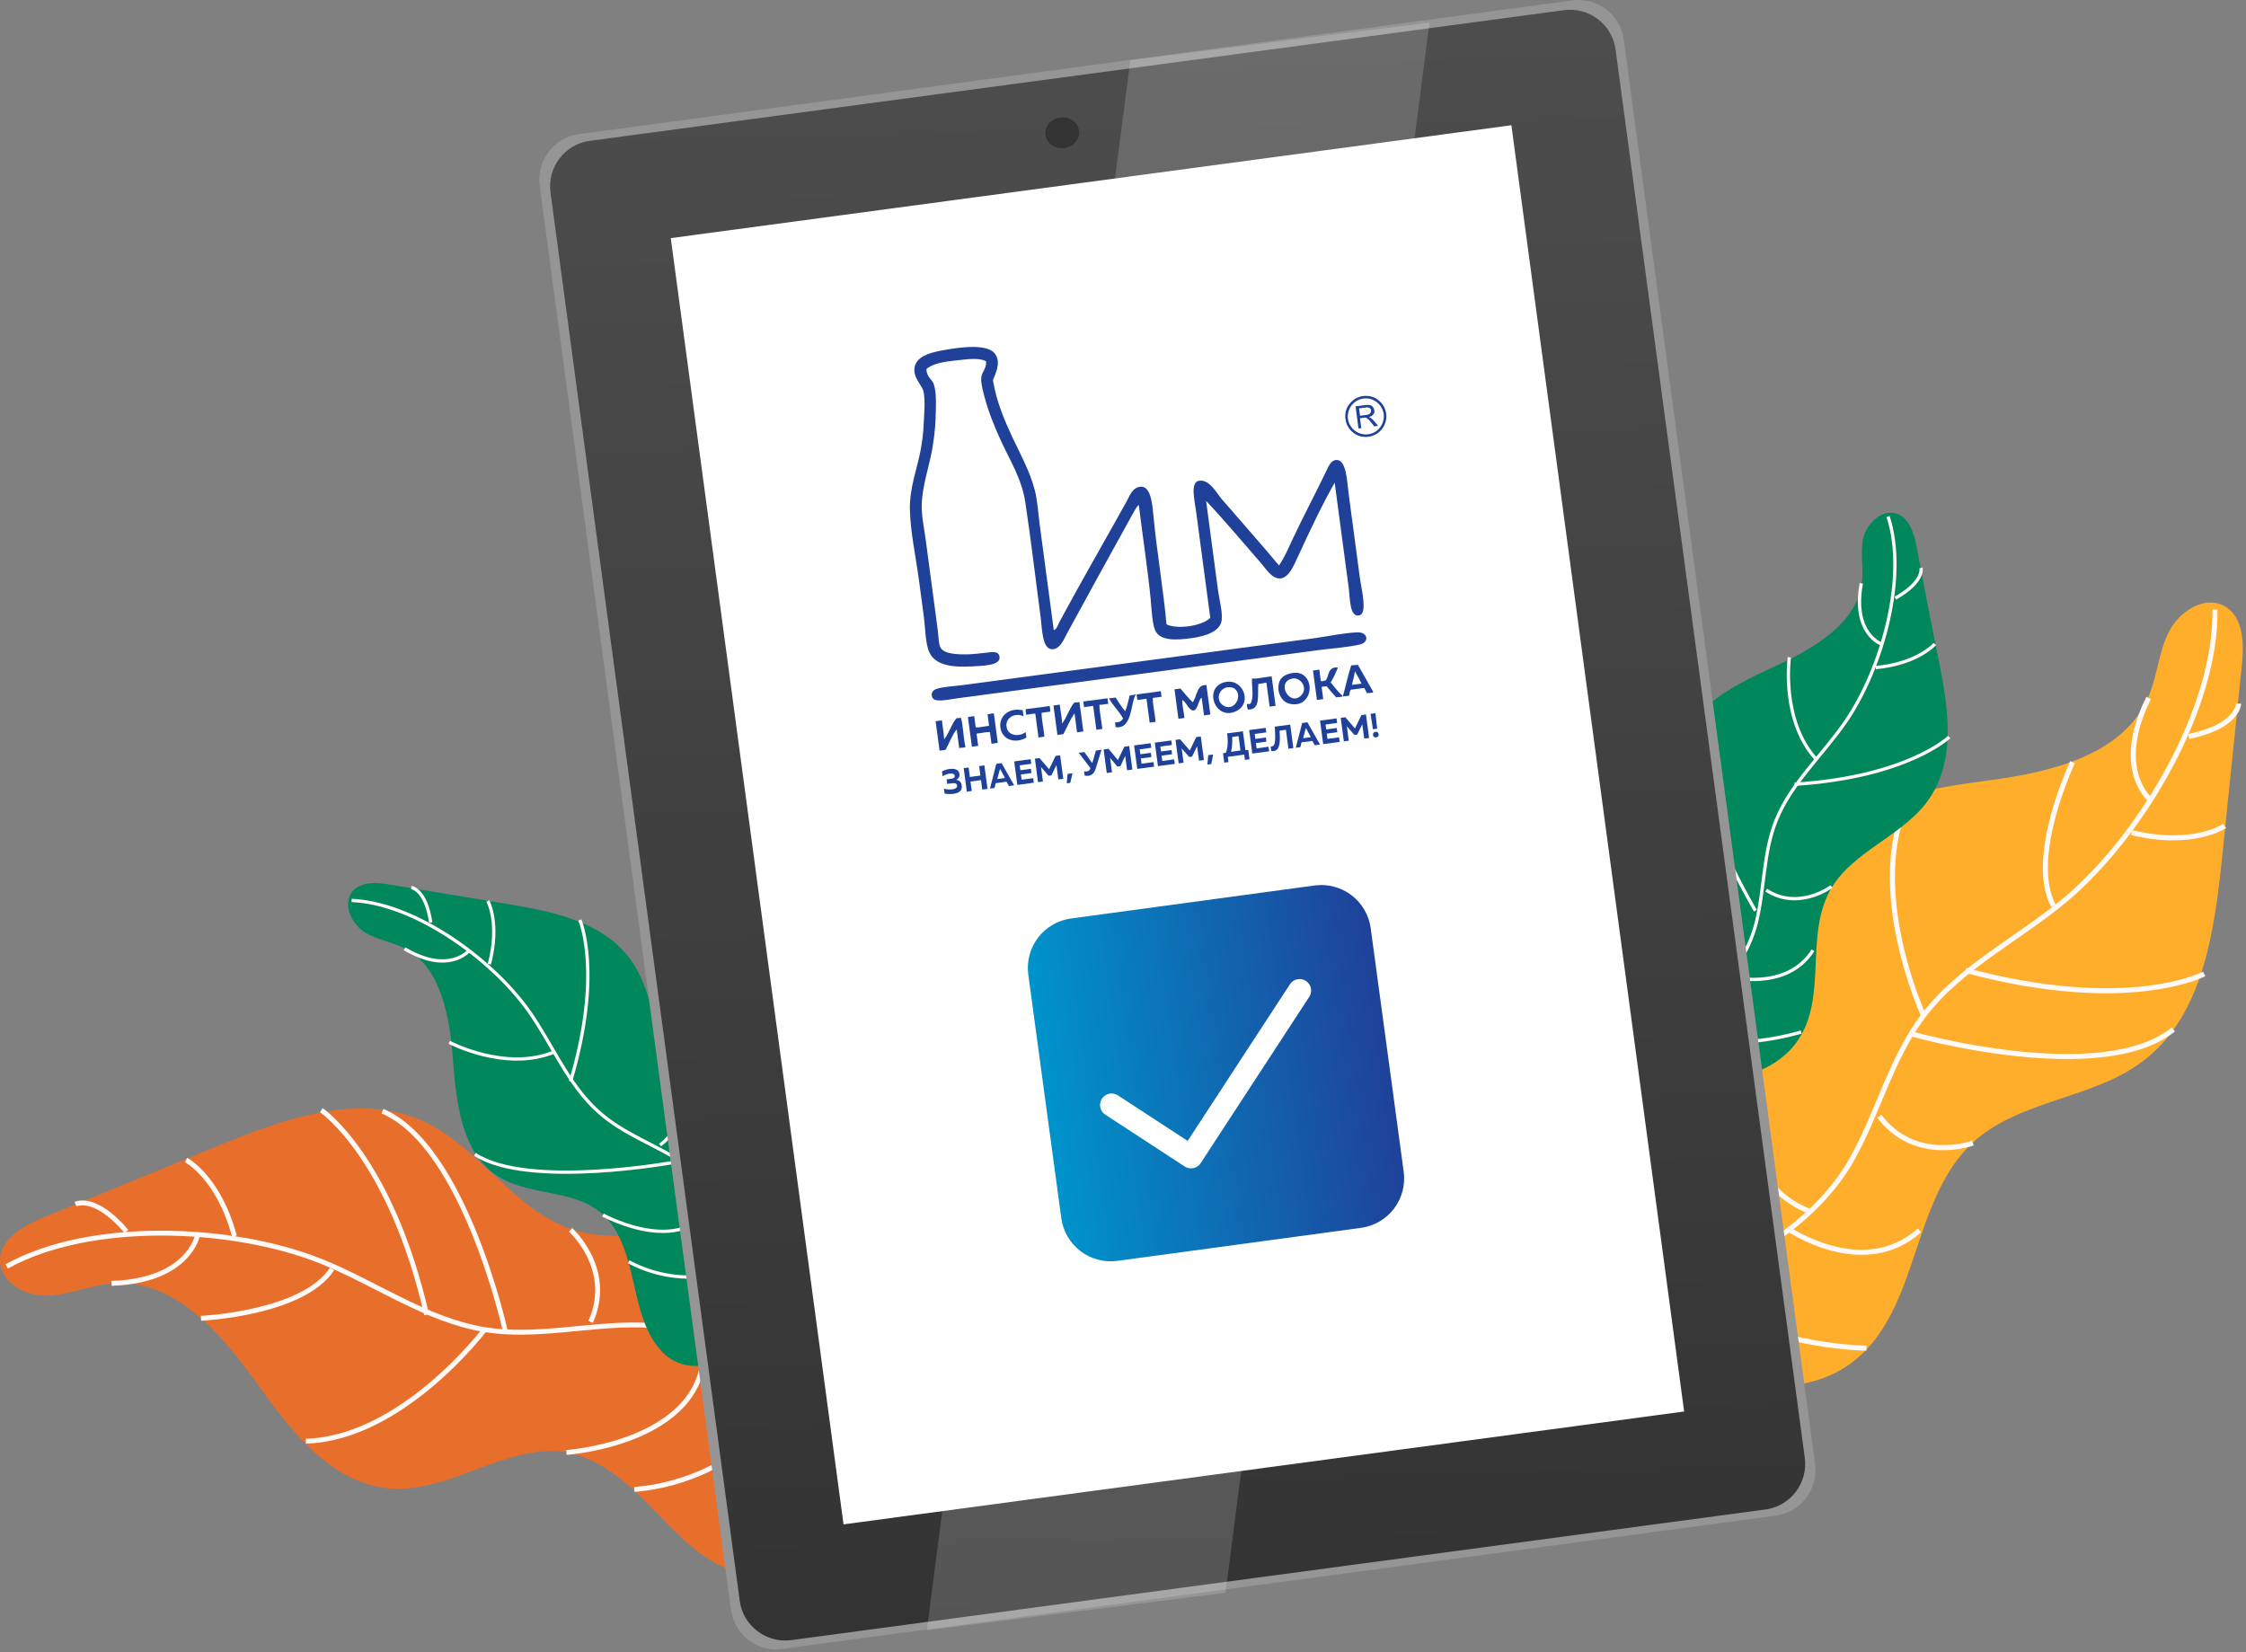<svg width="299" height="220" viewBox="0 0 299 220" fill="none" xmlns="http://www.w3.org/2000/svg">
<rect x="0" y="0" width="299" height="220" fill="#808080" stroke="none"/>
<path d="M109.695 202.274C110.105 207.132 104.152 210.554 99.362 209.664C94.571 208.706 90.808 205.011 87.455 201.452C84.033 197.894 80.269 194.267 75.479 193.378C67.541 192.009 60.082 198.784 52.007 198.168C44.001 197.62 38.527 190.23 33.873 183.729C29.22 177.228 22.924 170.18 14.918 170.864C11.975 171.138 9.238 172.369 6.296 172.506C3.353 172.575 0 170.727 0 167.785C0 164.91 3.148 163.2 5.748 162.105C13.549 158.889 21.35 155.741 29.083 152.524C37.774 148.966 47.696 145.408 56.25 149.24C63.709 152.593 68.225 160.941 75.958 163.61C86.154 167.1 97.924 159.504 107.779 163.816C115.237 167.032 118.659 176.133 117.769 184.208C116.88 192.283 112.706 199.536 108.6 206.516" fill="#E86F2B"/>
<path d="M0.89 168.606C11.976 162.447 30.794 163.2 42.565 167.853C49.955 170.795 56.661 175.723 64.531 177.023C71.305 178.118 78.285 176.27 85.129 176.407C96.283 176.612 107.984 184.619 114.554 193.651" stroke="#FFF9F7" stroke-width="0.65" stroke-miterlimit="10"/>
<path d="M67.268 177.228C67.268 177.228 61.862 152.593 50.913 147.94" stroke="#FFF9F7" stroke-width="0.65" stroke-miterlimit="10"/>
<path d="M26.279 164.5C26.279 164.5 25.116 170.522 14.851 170.864" stroke="#FFF9F7" stroke-width="0.65" stroke-miterlimit="10"/>
<path d="M96.83 179.623C96.83 179.623 98.198 167.921 89.029 164.568" stroke="#FFF9F7" stroke-width="0.65" stroke-miterlimit="10"/>
<path d="M106.342 185.166C106.342 185.166 99.157 197.073 84.444 198.305" stroke="#FFF9F7" stroke-width="0.65" stroke-miterlimit="10"/>
<path d="M42.769 147.803C42.769 147.803 51.939 153.962 56.797 175.038" stroke="#FFF9F7" stroke-width="0.65" stroke-miterlimit="10"/>
<path d="M64.462 177.091C64.462 177.091 53.513 191.53 40.717 191.872" stroke="#FFF9F7" stroke-width="0.65" stroke-miterlimit="10"/>
<path d="M26.757 175.517C26.757 175.517 40.306 174.901 44.207 168.948" stroke="#FFF9F7" stroke-width="0.65" stroke-miterlimit="10"/>
<path d="M10.06 160.326C10.06 160.326 12.592 158.957 16.835 163.952" stroke="#FFF9F7" stroke-width="0.65" stroke-miterlimit="10"/>
<path d="M24.773 154.441C24.773 154.441 29.084 156.699 31.205 164.568" stroke="#FFF9F7" stroke-width="0.65" stroke-miterlimit="10"/>
<path d="M75.411 193.378C75.411 193.378 95.256 192.009 93.614 178.049" stroke="#FFF9F7" stroke-width="0.65" stroke-miterlimit="10"/>
<path d="M75.959 163.747C75.959 163.747 81.776 168.948 78.628 175.996" stroke="#FFF9F7" stroke-width="0.65" stroke-miterlimit="10"/>
<path d="M105.589 163.337C105.589 163.337 112.364 176.133 109.353 186.74" stroke="#FFF9F7" stroke-width="0.65" stroke-miterlimit="10"/>
<path d="M210.904 164.227C206.25 162.174 206.045 155.125 209.261 151.156C212.478 147.187 217.678 145.613 222.605 144.245C227.464 142.876 232.733 141.234 235.813 137.196C240.945 130.627 238.413 120.431 242.861 113.382C247.309 106.334 256.752 104.965 264.964 103.871C273.176 102.776 282.688 100.449 285.972 92.853C287.204 90.048 287.341 86.9 288.71 84.162C290.078 81.425 293.431 79.236 296.1 80.672C298.7 82.11 298.769 85.736 298.427 88.747C297.537 97.438 296.648 106.129 295.758 114.751C294.731 124.4 293.158 135.212 285.425 141.165C278.719 146.366 268.865 146.366 262.637 152.114C254.426 159.71 255.589 174.149 246.898 181.129C240.329 186.398 230.338 185.03 223.358 180.308C216.447 175.586 211.862 168.196 207.482 161.01" fill="#FFAE2C"/>
<path d="M294.869 81.152C295.074 94.29 285.152 111.124 275.161 119.61C268.865 124.947 261.064 128.643 256.069 135.212C251.758 140.892 250.047 148.077 246.557 154.304C240.877 164.432 227.875 171.138 216.447 172.78" stroke="#FFF9F7" stroke-width="0.674" stroke-miterlimit="10"/>
<path d="M254.563 137.676C254.563 137.676 279.745 144.792 289.326 137.06" stroke="#FFF9F7" stroke-width="0.674" stroke-miterlimit="10"/>
<path d="M286.247 106.471C286.247 106.471 281.32 102.434 286.041 92.922" stroke="#FFF9F7" stroke-width="0.674" stroke-miterlimit="10"/>
<path d="M237.934 163.542C237.934 163.542 247.994 170.522 255.521 163.816" stroke="#FFF9F7" stroke-width="0.674" stroke-miterlimit="10"/>
<path d="M228.148 169.496C228.148 169.496 220.758 157.11 226.848 143.082" stroke="#FFF9F7" stroke-width="0.674" stroke-miterlimit="10"/>
<path d="M293.432 129.669C293.432 129.669 283.304 135.007 261.68 129.19" stroke="#FFF9F7" stroke-width="0.674" stroke-miterlimit="10"/>
<path d="M256.069 135.212C256.069 135.212 248.199 118.104 254.153 106.266" stroke="#FFF9F7" stroke-width="0.674" stroke-miterlimit="10"/>
<path d="M275.913 101.476C275.913 101.476 269.892 114.135 273.382 120.636" stroke="#FFF9F7" stroke-width="0.674" stroke-miterlimit="10"/>
<path d="M298.016 93.675C298.016 93.675 298.016 96.686 291.378 98.054" stroke="#FFF9F7" stroke-width="0.674" stroke-miterlimit="10"/>
<path d="M296.168 109.961C296.168 109.961 291.994 112.835 283.782 110.851" stroke="#FFF9F7" stroke-width="0.674" stroke-miterlimit="10"/>
<path d="M235.813 137.196C235.813 137.196 227.396 156.015 240.945 161.284" stroke="#FFF9F7" stroke-width="0.674" stroke-miterlimit="10"/>
<path d="M262.638 152.183C262.638 152.183 255.042 154.988 250.184 148.624" stroke="#FFF9F7" stroke-width="0.674" stroke-miterlimit="10"/>
<path d="M248.472 179.487C248.472 179.487 233.418 179.418 225.274 171.412" stroke="#FFF9F7" stroke-width="0.674" stroke-miterlimit="10"/>
<path d="M96.556 179.487C95.119 182.566 90.671 182.498 88.344 180.171C85.949 177.844 85.128 174.286 84.375 170.933C83.622 167.58 82.733 164.021 80.338 161.763C76.369 158.068 69.936 159.436 65.625 156.152C61.382 152.935 60.698 146.503 60.287 140.892C59.877 135.28 58.645 128.779 53.992 126.316C52.281 125.426 50.297 125.153 48.654 124.194C47.012 123.168 45.712 120.841 46.67 119.062C47.628 117.351 49.954 117.42 51.802 117.762C57.208 118.652 62.614 119.541 68.02 120.431C74.042 121.457 80.817 122.894 84.307 128.3C87.386 133.022 87.112 139.66 90.534 144.108C95.05 149.924 104.152 149.582 108.257 155.741C111.337 160.326 110.242 167.101 107.026 171.617C103.878 176.133 99.088 179.008 94.434 181.745" fill="#00875B"/>
<path d="M46.807 119.883C55.087 120.225 65.284 127.479 70.347 134.527C73.495 138.975 75.617 144.382 79.585 147.94C83.007 151.088 87.523 152.456 91.287 155.057C97.446 159.231 101.346 168.264 102.031 176.065" stroke="#FFF9F7" stroke-width="0.44" stroke-miterlimit="10"/>
<path d="M59.809 138.77C59.809 138.77 67.268 142.739 73.769 140.07" stroke="#FFF9F7" stroke-width="0.44" stroke-miterlimit="10"/>
<path d="M89.918 154.715C89.918 154.715 70.347 158.342 63.23 153.688" stroke="#FFF9F7" stroke-width="0.44" stroke-miterlimit="10"/>
<path d="M62.409 126.59C62.409 126.59 59.74 129.806 53.855 126.316" stroke="#FFF9F7" stroke-width="0.44" stroke-miterlimit="10"/>
<path d="M96.83 161.216C96.83 161.216 101.483 154.646 97.514 149.309" stroke="#FFF9F7" stroke-width="0.44" stroke-miterlimit="10"/>
<path d="M100.319 167.99C100.319 167.99 92.312 172.575 83.69 167.99" stroke="#FFF9F7" stroke-width="0.44" stroke-miterlimit="10"/>
<path d="M77.19 122.484C77.19 122.484 80.269 129.464 75.958 143.971" stroke="#FFF9F7" stroke-width="0.44" stroke-miterlimit="10"/>
<path d="M54.745 118.172C54.745 118.172 56.661 118.309 57.345 122.826" stroke="#FFF9F7" stroke-width="0.44" stroke-miterlimit="10"/>
<path d="M64.941 119.952C64.941 119.952 66.584 122.894 65.147 128.369" stroke="#FFF9F7" stroke-width="0.44" stroke-miterlimit="10"/>
<path d="M80.269 161.763C80.269 161.763 91.834 168.127 95.529 159.094" stroke="#FFF9F7" stroke-width="0.44" stroke-miterlimit="10"/>
<path d="M90.466 144.108C90.466 144.108 91.972 149.377 87.866 152.456" stroke="#FFF9F7" stroke-width="0.44" stroke-miterlimit="10"/>
<path d="M107.163 154.578C107.163 154.578 106.684 164.774 101.483 170.043" stroke="#FFF9F7" stroke-width="0.44" stroke-miterlimit="10"/>
<path d="M212.684 136.033C209.33 135.759 207.825 131.585 209.194 128.574C210.562 125.563 213.573 123.51 216.516 121.662C219.39 119.815 222.469 117.762 223.769 114.682C225.891 109.687 222.332 104.076 223.906 98.943C225.48 93.811 231.297 91.005 236.361 88.679C241.493 86.352 247.173 82.93 247.857 77.661C248.131 75.745 247.652 73.829 247.994 71.913C248.336 69.997 250.115 68.013 252.1 68.286C254.016 68.628 254.768 70.818 255.111 72.597C256.137 78.004 257.164 83.409 258.258 88.747C259.422 94.769 260.38 101.544 256.548 106.744C253.195 111.261 246.831 113.314 243.888 118.104C240.056 124.331 243.477 132.817 239.166 138.77C235.882 143.286 229.175 144.587 223.838 143.15C218.5 141.781 214.189 138.291 210.015 134.869" fill="#00875B"/>
<path d="M251.347 68.765C253.948 76.635 250.663 88.747 245.804 95.932C242.725 100.449 238.414 104.281 236.429 109.276C234.719 113.587 234.924 118.241 233.829 122.757C232.05 130.011 224.933 136.717 217.816 140.07" stroke="#FFF9F7" stroke-width="0.44" stroke-miterlimit="10"/>
<path d="M238.208 87.515C238.208 87.515 237.045 95.864 241.766 101.065" stroke="#FFF9F7" stroke-width="0.44" stroke-miterlimit="10"/>
<path d="M233.692 121.252C233.692 121.252 223.496 104.144 225.412 95.864" stroke="#FFF9F7" stroke-width="0.44" stroke-miterlimit="10"/>
<path d="M250.457 85.736C250.457 85.736 246.556 84.368 247.788 77.661" stroke="#FFF9F7" stroke-width="0.44" stroke-miterlimit="10"/>
<path d="M229.996 130.011C229.996 130.011 237.797 132.132 241.356 126.521" stroke="#FFF9F7" stroke-width="0.44" stroke-miterlimit="10"/>
<path d="M224.795 135.622C224.795 135.622 217.747 129.737 219.047 120.02" stroke="#FFF9F7" stroke-width="0.44" stroke-miterlimit="10"/>
<path d="M259.491 98.122C259.491 98.122 253.948 103.46 238.893 104.418" stroke="#FFF9F7" stroke-width="0.44" stroke-miterlimit="10"/>
<path d="M255.726 75.608C255.726 75.608 256.274 77.387 252.305 79.646" stroke="#FFF9F7" stroke-width="0.44" stroke-miterlimit="10"/>
<path d="M257.574 85.736C257.574 85.736 255.384 88.336 249.705 88.884" stroke="#FFF9F7" stroke-width="0.44" stroke-miterlimit="10"/>
<path d="M223.7 114.682C223.7 114.682 221.784 127.753 231.501 128.095" stroke="#FFF9F7" stroke-width="0.44" stroke-miterlimit="10"/>
<path d="M243.819 118.035C243.819 118.035 239.44 121.32 235.129 118.514" stroke="#FFF9F7" stroke-width="0.44" stroke-miterlimit="10"/>
<path d="M239.782 137.401C239.782 137.401 230.065 140.481 223.291 137.401" stroke="#FFF9F7" stroke-width="0.44" stroke-miterlimit="10"/>
<path d="M97.309 214.318L71.853 24.765C71.374 21.411 73.769 18.264 77.122 17.853L209.262 0.061C212.615 -0.418 215.763 1.977 216.173 5.33L241.629 194.884C242.108 198.237 239.713 201.384 236.36 201.795L104.22 219.519C100.867 220.066 97.788 217.671 97.309 214.318Z" fill="#959595"/>
<path d="M98.472 213.086L73.289 25.654C72.81 22.301 75.205 19.153 78.558 18.743L208.166 1.361C211.52 0.882 214.667 3.277 215.078 6.63L240.26 194.062C240.74 197.416 238.344 200.563 234.991 200.974L105.383 218.355C102.03 218.834 98.882 216.439 98.472 213.086Z" fill="url(#paint0_linear)"/>
<path d="M224.201 187.924L201.203 16.674L89.297 31.703L112.295 202.953L224.201 187.924Z" fill="white"/>
<path opacity="0.17" d="M163.14 212.06L123.382 217.055L150.48 7.999L190.307 3.004L163.14 212.06Z" fill="white"/>
<path d="M139.172 17.985C139.323 19.109 140.447 19.886 141.683 19.72C142.919 19.553 143.799 18.508 143.648 17.384C143.497 16.261 142.373 15.484 141.137 15.65C139.901 15.816 139.021 16.862 139.172 17.985Z" fill="#333333"/>
<path fill-rule="evenodd" clip-rule="evenodd" d="M140.332 83.886C140.734 83.69 140.852 83.151 141.042 82.793C143.936 77.417 146.948 72.214 149.976 66.772C150.396 66.003 150.76 64.814 151.946 64.798C153.232 64.817 153.41 67.217 153.544 68.577C153.993 73.365 154.878 78.57 155.295 83.125C156.721 83.838 160.077 83.342 161.119 82.252L159.225 68.057C159.031 66.609 158.433 64.265 159.588 64.016C160.976 63.735 161.998 65.69 162.617 66.415C165.148 69.357 167.885 72.414 170.264 75.281C171.06 74.129 171.558 72.874 172.115 71.707C173.522 68.715 175.081 65.798 176.568 62.7C176.867 62.09 177.188 61.286 177.847 61.246C179.254 61.106 179.314 64.044 179.532 65.679L181.034 76.933C181.24 78.474 182.096 81.686 180.942 81.936C179.647 82.203 179.73 79.626 179.55 78.272L177.68 64.263C175.987 67.245 174.356 70.695 172.772 74.138C172.324 75.053 171.702 76.8 170.541 77.002C169.28 77.171 168.449 75.571 167.73 74.811C165.317 72.044 162.997 69.264 160.563 66.69L162.158 78.644C162.333 79.952 162.766 81.415 162.635 82.573C162.455 84.07 160.497 84.712 158.536 84.974C156.668 85.223 154.455 85.376 153.789 83.944C153.384 83.047 153.29 80.921 153.181 79.747C152.767 75.573 152.119 71.429 151.604 67.22C151.262 67.503 151.085 67.955 150.848 68.319C147.935 73.556 145.035 78.886 142.054 84.322C141.634 85.091 141.148 86.439 140.056 86.442C138.723 86.43 138.723 83.578 138.555 82.317C137.856 77.087 137.27 71.985 136.492 66.861C136.04 63.832 134.464 61.285 133.334 58.87C132.531 57.123 131.631 55.01 131.051 52.806C130.852 52.024 130.581 51.062 130.628 50.343C130.662 49.531 131.325 49.157 131.281 48.117C130.353 47.575 128.725 47.84 127.225 47.993C125.771 48.139 124.143 48.404 123.337 49.13C123.34 50.222 124.084 50.456 124.324 51.184C124.732 52.461 124.58 54.525 124.549 55.717C124.509 57.196 124.304 58.507 124.126 59.671C123.697 62.152 122.789 64.602 122.705 67.18C122.658 68.612 123.029 70.321 123.235 71.862L124.837 83.863C124.943 84.657 124.933 85.656 125.195 86.192C125.653 87.129 127.651 87.147 128.93 87.119C129.544 87.085 130.437 87.013 131.277 86.901C132.211 86.776 132.958 86.676 133.064 87.47C133.22 88.638 130.749 88.635 129.335 88.728C127.069 88.841 124.532 88.704 123.71 86.818C123.175 85.653 123.193 83.655 122.994 82.16L122.352 77.351C121.915 74.082 121.193 70.804 121.127 67.818C121.086 65.02 122.035 62.517 122.495 60.269C122.719 59.098 122.924 57.788 122.971 56.355C123.03 55.017 123.213 53.186 122.911 51.991C122.606 51.129 121.482 50.185 121.774 48.816C122.073 47.492 123.67 46.994 125.198 46.695C127.794 46.206 131.757 45.63 132.601 47.323C133.17 48.388 132.613 49.555 132.184 50.611C132.67 53.54 133.695 55.875 134.766 58.203C135.824 60.438 137.076 62.695 137.746 65.22C138.132 66.689 138.204 68.296 138.409 69.837L140.285 83.892L140.332 83.886Z" fill="#1F419A"/>
<path fill-rule="evenodd" clip-rule="evenodd" d="M124.65 91.73C125.466 91.431 127.119 91.353 128.333 91.191L153.639 87.813L175.351 84.915C176.611 84.747 179.014 84.236 180.767 84.192C182.093 84.158 182.373 85.546 180.938 85.833C179.23 86.204 176.876 86.375 175.429 86.569L127.384 92.981C126.123 93.149 124.467 93.561 124.14 92.891C123.885 92.403 124.062 91.951 124.65 91.73Z" fill="#1F419A"/>
<path fill-rule="evenodd" clip-rule="evenodd" d="M136.15 94.568L136.256 95.362C134.89 94.736 133.52 95.869 134.121 97.167C134.467 97.977 135.765 98.089 136.537 97.463L136.636 98.21C135.09 99.082 133.437 98.447 133.19 96.959C132.932 95.377 134.289 94.151 136.15 94.568Z" fill="#1F419A"/>
<path fill-rule="evenodd" clip-rule="evenodd" d="M162.932 90.85C165.404 90.14 166.752 93.478 164.717 94.605C161.838 96.177 160.14 91.651 162.932 90.85ZM162.818 93.908C164.281 94.901 165.588 92.587 164.324 91.663C164.066 91.507 163.68 91.464 163.353 91.507C162.198 91.757 161.825 93.232 162.818 93.908Z" fill="#1F419A"/>
<path fill-rule="evenodd" clip-rule="evenodd" d="M171.662 89.686C172.396 89.493 173.115 89.539 173.545 89.909C175.12 91.03 174.33 94.368 171.625 93.683C170.84 93.502 170.302 92.671 170.196 91.877C170.081 90.657 170.606 89.969 171.662 89.686ZM173.234 92.565C174.196 91.581 173.091 90.065 171.989 90.355C169.825 90.881 171.734 94.144 173.234 92.565Z" fill="#1F419A"/>
<path fill-rule="evenodd" clip-rule="evenodd" d="M127.912 95.525C128.254 96.667 128.233 98.286 128.529 99.435C128.36 99.6 127.968 99.51 127.694 99.594L127.364 97.119C126.785 97.766 126.374 98.962 125.873 99.837L125.08 99.943L124.556 96.02L125.396 95.908C125.462 96.755 125.68 97.676 125.686 98.436C126.34 97.636 126.691 96.353 127.311 95.653C127.345 95.553 127.79 95.684 127.912 95.525Z" fill="#1F419A"/>
<path fill-rule="evenodd" clip-rule="evenodd" d="M129.694 95.335L129.893 96.829C130.379 96.907 131.107 96.667 131.674 96.639L131.468 95.098C131.889 95.042 132.069 94.97 132.309 94.986L132.832 98.908L131.992 99.021L131.786 97.48C131.301 97.402 130.572 97.642 130.006 97.67L130.224 99.304L129.383 99.416L128.86 95.494C128.987 95.382 129.373 95.425 129.694 95.335Z" fill="#1F419A"/>
<path fill-rule="evenodd" clip-rule="evenodd" d="M139.733 93.995C139.765 94.229 139.855 94.549 139.787 94.749L138.666 94.898C138.651 95.851 138.953 97.046 139.043 98.08L138.249 98.186L137.825 95.01C137.586 94.995 136.985 95.123 136.612 95.172C136.58 94.939 136.446 94.291 136.699 94.4L139.733 93.995Z" fill="#1F419A"/>
<path fill-rule="evenodd" clip-rule="evenodd" d="M143.7 93.465L144.224 97.388L143.383 97.5L143.047 94.978C142.446 95.819 142.057 96.821 141.562 97.743L140.769 97.849L140.245 93.926L141.085 93.814C141.151 94.661 141.416 95.576 141.375 96.342C142.029 95.542 142.38 94.259 143 93.558C143.04 93.506 143.426 93.549 143.7 93.465Z" fill="#1F419A"/>
<path fill-rule="evenodd" clip-rule="evenodd" d="M151.166 92.421C151.212 92.415 151.212 92.415 151.219 92.462C150.497 93.461 150.796 97.128 148.52 96.814L148.433 96.16C148.966 96.232 149.361 95.989 149.504 95.637C148.947 94.666 148.187 93.959 147.63 92.988L148.517 92.87C148.931 93.48 149.305 94.143 149.806 94.694C150.052 94.043 150.198 93.358 150.384 92.62C150.559 92.502 150.998 92.586 151.166 92.421Z" fill="#1F419A"/>
<path fill-rule="evenodd" clip-rule="evenodd" d="M160.604 91.209L161.128 95.132L160.287 95.244L159.976 92.909C159.608 93.006 159.462 94.403 159.008 94.559C158.326 94.793 157.959 93.463 157.401 93.205C157.355 93.924 157.62 94.84 157.673 95.593L156.879 95.699L156.355 91.776L157.149 91.67C157.657 92.268 158.17 92.912 158.771 93.498C159.384 92.75 159.259 91.104 160.604 91.209Z" fill="#1F419A"/>
<path fill-rule="evenodd" clip-rule="evenodd" d="M166.668 90.353C167.434 90.393 168.442 90.116 169.289 90.05L169.812 93.973L169.019 94.079L168.595 90.904C168.402 90.882 167.901 91.044 167.521 91.047C167.369 92.398 167.895 94.562 166.124 94.465C166.058 94.332 166.027 94.098 165.996 93.865C165.918 93.637 166.317 93.774 166.45 93.709C166.964 92.927 166.631 91.499 166.668 90.353Z" fill="#1F419A"/>
<path fill-rule="evenodd" clip-rule="evenodd" d="M178.114 88.872C177.828 89.576 177.535 90.233 177.143 90.856C177.657 91.5 178.17 92.144 178.765 92.683C178.597 92.848 178.158 92.764 177.884 92.848C177.442 92.384 177.04 91.867 176.592 91.357L175.938 91.444L176.156 93.078L175.316 93.191C175.173 92.117 174.967 90.576 174.792 89.268L175.633 89.156L175.832 90.65C175.944 90.778 176.253 90.594 176.446 90.616C176.99 90.068 176.669 88.732 178.114 88.872Z" fill="#1F419A"/>
<path fill-rule="evenodd" clip-rule="evenodd" d="M180.773 88.517C181.461 89.756 182.143 90.948 182.825 92.14C182.657 92.305 182.265 92.215 181.991 92.299C181.86 92.032 181.742 91.857 181.611 91.59L179.836 91.826C179.668 91.991 179.672 92.371 179.609 92.617L178.769 92.729C179.155 91.347 179.441 89.93 179.88 88.589C180.113 88.558 180.586 88.542 180.773 88.517ZM179.989 91.188L181.25 91.02C180.982 90.438 180.674 89.909 180.365 89.379C180.306 90.005 180.095 90.556 179.989 91.188Z" fill="#1F419A"/>
<path fill-rule="evenodd" clip-rule="evenodd" d="M147.436 92.967L147.536 93.714C147.156 93.717 146.655 93.879 146.362 93.823C146.353 94.822 146.655 96.018 146.746 97.051L145.952 97.157L145.528 93.982L144.314 94.144L144.214 93.397L147.436 92.967Z" fill="#1F419A"/>
<path fill-rule="evenodd" clip-rule="evenodd" d="M154.536 92.019L154.635 92.766L153.468 92.922C153.453 93.875 153.755 95.07 153.845 96.104L153.051 96.21L152.628 93.034L151.46 93.19C151.348 93.062 151.351 92.729 151.314 92.449L154.536 92.019Z" fill="#1F419A"/>
<path d="M126.941 105.684C126.568 105.734 126.188 105.737 125.749 105.653L125.662 104.999C126.107 105.13 126.487 105.127 126.814 105.083C127.14 105.039 127.455 104.902 127.411 104.575C127.374 104.295 127.081 104.239 126.801 104.277L126.101 104.37L126.02 103.763L126.673 103.676C126.953 103.638 127.128 103.52 127.097 103.287C127.065 103.053 126.813 102.944 126.44 102.994C126.16 103.031 125.839 103.122 125.49 103.358L125.403 102.705C125.758 102.515 126.079 102.424 126.405 102.381C127.153 102.281 127.657 102.499 127.732 103.059C127.775 103.386 127.62 103.645 127.311 103.828C127.651 103.878 127.962 104.074 128.024 104.541C128.177 105.329 127.548 105.603 126.941 105.684Z" fill="#1F419A"/>
<path d="M131.047 101.903L131.465 105.032L130.764 105.125L130.596 103.865L129.195 104.051L129.364 105.312L128.71 105.4L128.292 102.271L128.946 102.184L129.114 103.444L130.515 103.257L130.347 101.997L131.047 101.903Z" fill="#1F419A"/>
<path d="M131.791 104.989L132.634 101.692L133.334 101.598L135.013 104.559L134.312 104.652L133.998 104.076L132.55 104.269L132.398 104.908L131.791 104.989ZM132.762 103.718L133.789 103.581L133.219 102.517C133.213 102.47 133.154 102.383 133.141 102.289C133.16 102.429 133.12 102.482 133.079 102.535L132.762 103.718Z" fill="#1F419A"/>
<path d="M137.209 101.081L137.29 101.688L135.749 101.894L135.836 102.547L137.237 102.36L137.312 102.921L135.911 103.108L136.005 103.808L137.545 103.602L137.626 104.21L135.432 104.502L135.014 101.374L137.209 101.081Z" fill="#1F419A"/>
<path d="M141.132 100.558L141.55 103.686L140.896 103.773L140.64 101.859L139.968 103.232L139.595 103.282L138.586 102.133L138.842 104.048L138.188 104.135L137.77 101.006L138.377 100.925L139.669 102.416L140.525 100.639L141.132 100.558Z" fill="#1F419A"/>
<path d="M142.01 104.29L142.128 103.038L142.782 102.951L142.477 104.227L142.01 104.29Z" fill="#1F419A"/>
<path d="M144.871 103.291C144.731 103.309 144.538 103.288 144.392 103.26L144.317 102.699C144.416 102.733 144.556 102.715 144.697 102.696C144.883 102.671 145.064 102.599 145.126 102.354L145.16 102.254L143.607 100.227L144.354 100.128L145.406 101.603L145.895 99.922L146.642 99.822L145.845 102.4C145.599 103.051 145.291 103.235 144.871 103.291Z" fill="#1F419A"/>
<path d="M150.329 99.329L150.746 102.458L150.046 102.552L149.791 100.637L149.165 102.004L148.745 102.06L147.783 100.905L148.038 102.82L147.338 102.913L146.92 99.784L147.574 99.697L148.819 101.194L149.675 99.417L150.329 99.329Z" fill="#1F419A"/>
<path d="M153.177 98.95L153.258 99.557L151.717 99.763L151.804 100.416L153.205 100.229L153.28 100.79L151.879 100.977L151.972 101.677L153.56 101.465L153.641 102.072L151.4 102.371L150.982 99.243L153.177 98.95Z" fill="#1F419A"/>
<path d="M155.932 98.582L156.013 99.189L154.472 99.394L154.559 100.048L155.96 99.861L156.035 100.421L154.634 100.608L154.728 101.309L156.315 101.097L156.396 101.704L154.155 102.003L153.737 98.874L155.932 98.582Z" fill="#1F419A"/>
<path d="M159.855 98.058L160.273 101.187L159.619 101.274L159.363 99.36L158.691 100.733L158.318 100.782L157.309 99.634L157.564 101.548L156.911 101.636L156.493 98.507L157.1 98.426L158.392 99.917L159.248 98.139L159.855 98.058Z" fill="#1F419A"/>
<path d="M160.733 101.791L160.851 100.539L161.505 100.452L161.247 101.722L160.733 101.791Z" fill="#1F419A"/>
<path d="M162.98 101.539L162.812 100.278L163.185 100.228C163.512 99.471 163.475 98.478 163.362 97.638L165.464 97.357L165.8 99.879L166.174 99.829L166.342 101.09L165.735 101.171L165.641 100.47L163.447 100.763L163.54 101.464L162.98 101.539ZM163.88 100.088L165.14 99.919L164.885 98.005L164.044 98.117C164.044 98.83 164.044 99.543 163.88 100.088Z" fill="#1F419A"/>
<path d="M168.491 96.905L168.572 97.512L167.031 97.718L167.119 98.372L168.519 98.185L168.594 98.745L167.193 98.932L167.287 99.633L168.874 99.421L168.955 100.028L166.714 100.327L166.297 97.198L168.491 96.905Z" fill="#1F419A"/>
<path d="M171.761 96.469L172.178 99.598L171.525 99.685L171.188 97.163L170.348 97.276C170.429 98.596 170.457 99.875 169.57 99.993C169.476 100.006 169.336 100.025 169.237 99.99L169.156 99.383C169.202 99.377 169.302 99.411 169.389 99.352C169.896 99.237 169.756 97.83 169.706 96.743L171.761 96.469Z" fill="#1F419A"/>
<path d="M172.505 99.554L173.349 96.257L174.049 96.164L175.727 99.124L175.027 99.218L174.712 98.642L173.265 98.835L173.112 99.473L172.505 99.554ZM173.476 98.284L174.504 98.147L173.934 97.082C173.928 97.035 173.868 96.948 173.856 96.855C173.875 96.995 173.834 97.048 173.794 97.101L173.476 98.284Z" fill="#1F419A"/>
<path d="M177.926 95.647L178.007 96.254L176.466 96.46L176.553 97.113L177.954 96.926L178.029 97.487L176.628 97.674L176.721 98.374L178.262 98.168L178.343 98.775L176.149 99.068L175.731 95.94L177.926 95.647Z" fill="#1F419A"/>
<path d="M181.847 95.123L182.264 98.252L181.611 98.339L181.355 96.425L180.683 97.797L180.309 97.847L179.301 96.699L179.556 98.613L178.902 98.701L178.485 95.572L179.092 95.491L180.384 96.982L181.24 95.204L181.847 95.123Z" fill="#1F419A"/>
<path d="M183.204 98.174C183.018 98.199 182.818 98.13 182.781 97.85C182.75 97.617 182.918 97.452 183.105 97.427C183.291 97.402 183.491 97.47 183.528 97.751C183.565 98.031 183.391 98.149 183.204 98.174ZM182.775 97.091L182.454 95.042L183.107 94.955L183.335 97.016L182.775 97.091Z" fill="#1F419A"/>
<path fill-rule="evenodd" clip-rule="evenodd" d="M183.995 57.099C183.59 57.628 182.933 58.048 182.186 58.148C181.439 58.248 180.701 58.061 180.166 57.61C179.584 57.165 179.216 56.548 179.117 55.801C179.017 55.054 179.204 54.316 179.655 53.781C180.1 53.198 180.716 52.831 181.463 52.731C182.21 52.632 182.948 52.818 183.484 53.27C184.066 53.715 184.433 54.331 184.533 55.078C184.633 55.825 184.399 56.569 183.995 57.099ZM182.143 57.821C182.796 57.734 183.366 57.373 183.73 56.896C184.094 56.42 184.293 55.776 184.206 55.122C184.119 54.468 183.758 53.898 183.281 53.534C182.805 53.17 182.161 52.971 181.507 53.058C180.853 53.145 180.284 53.507 179.919 53.983C179.555 54.459 179.356 55.104 179.443 55.757C179.531 56.411 179.892 56.981 180.368 57.345C180.845 57.709 181.489 57.908 182.143 57.821ZM181.006 55.359L181.846 55.247C182.033 55.222 182.173 55.203 182.26 55.144C182.348 55.085 182.435 55.026 182.469 54.926C182.503 54.826 182.537 54.727 182.525 54.633C182.506 54.493 182.441 54.359 182.341 54.325C182.235 54.244 182.042 54.222 181.856 54.247L180.922 54.372L181.053 55.352L181.006 55.359ZM180.857 57.09L180.458 54.101L181.765 53.927C182.045 53.889 182.238 53.911 182.385 53.939C182.531 53.967 182.637 54.048 182.749 54.175C182.861 54.303 182.926 54.437 182.951 54.624C182.983 54.857 182.955 55.004 182.833 55.162C182.712 55.321 182.538 55.44 182.217 55.53C182.317 55.564 182.416 55.598 182.469 55.639C182.575 55.72 182.734 55.841 182.846 55.969L183.465 56.694L182.952 56.763L182.497 56.205C182.379 56.031 182.267 55.903 182.161 55.822C182.055 55.742 182.002 55.701 181.949 55.661C181.896 55.62 181.803 55.633 181.75 55.592C181.703 55.598 181.61 55.611 181.517 55.623L181.05 55.686L181.224 56.993L180.851 57.043L180.857 57.09Z" fill="#1F419A"/>
<path d="M175.013 117.89L142.57 122.287C140.829 122.525 139.253 123.444 138.188 124.842C137.123 126.241 136.656 128.005 136.89 129.747L141.287 162.19C141.525 163.932 142.444 165.508 143.843 166.573C145.241 167.638 147.005 168.104 148.747 167.87L181.19 163.474C182.932 163.236 184.508 162.317 185.573 160.918C186.638 159.519 187.104 157.755 186.87 156.013L182.474 123.57C182.236 121.828 181.316 120.252 179.918 119.187C178.519 118.123 176.755 117.656 175.013 117.89ZM174.295 132.715L159.839 154.861C159.729 155.029 159.587 155.175 159.421 155.288C159.254 155.402 159.067 155.482 158.87 155.523C158.834 155.531 158.798 155.537 158.761 155.542C158.396 155.591 158.025 155.508 157.717 155.306L147.137 148.399C146.797 148.176 146.559 147.828 146.476 147.43C146.393 147.032 146.471 146.618 146.693 146.278C146.916 145.938 147.264 145.699 147.661 145.616C148.059 145.532 148.473 145.609 148.814 145.831L158.109 151.9L171.727 131.039C171.95 130.699 172.298 130.461 172.696 130.378C173.093 130.295 173.508 130.373 173.848 130.595C174.188 130.817 174.427 131.165 174.51 131.562C174.594 131.96 174.517 132.374 174.295 132.715Z" fill="url(#paint1_linear)"/>
<defs>
<linearGradient id="paint0_linear" x1="157.109" y1="2.408" x2="161.948" y2="217.124" gradientUnits="userSpaceOnUse">
<stop offset="0.011" stop-color="#4D4D4D"/>
<stop offset="1" stop-color="#333333"/>
</linearGradient>
<linearGradient id="paint1_linear" x1="139.888" y1="151.871" x2="185.461" y2="145.591" gradientUnits="userSpaceOnUse">
<stop stop-color="#0093CB"/>
<stop offset="1" stop-color="#1F419A"/>
</linearGradient>
</defs>
</svg>
